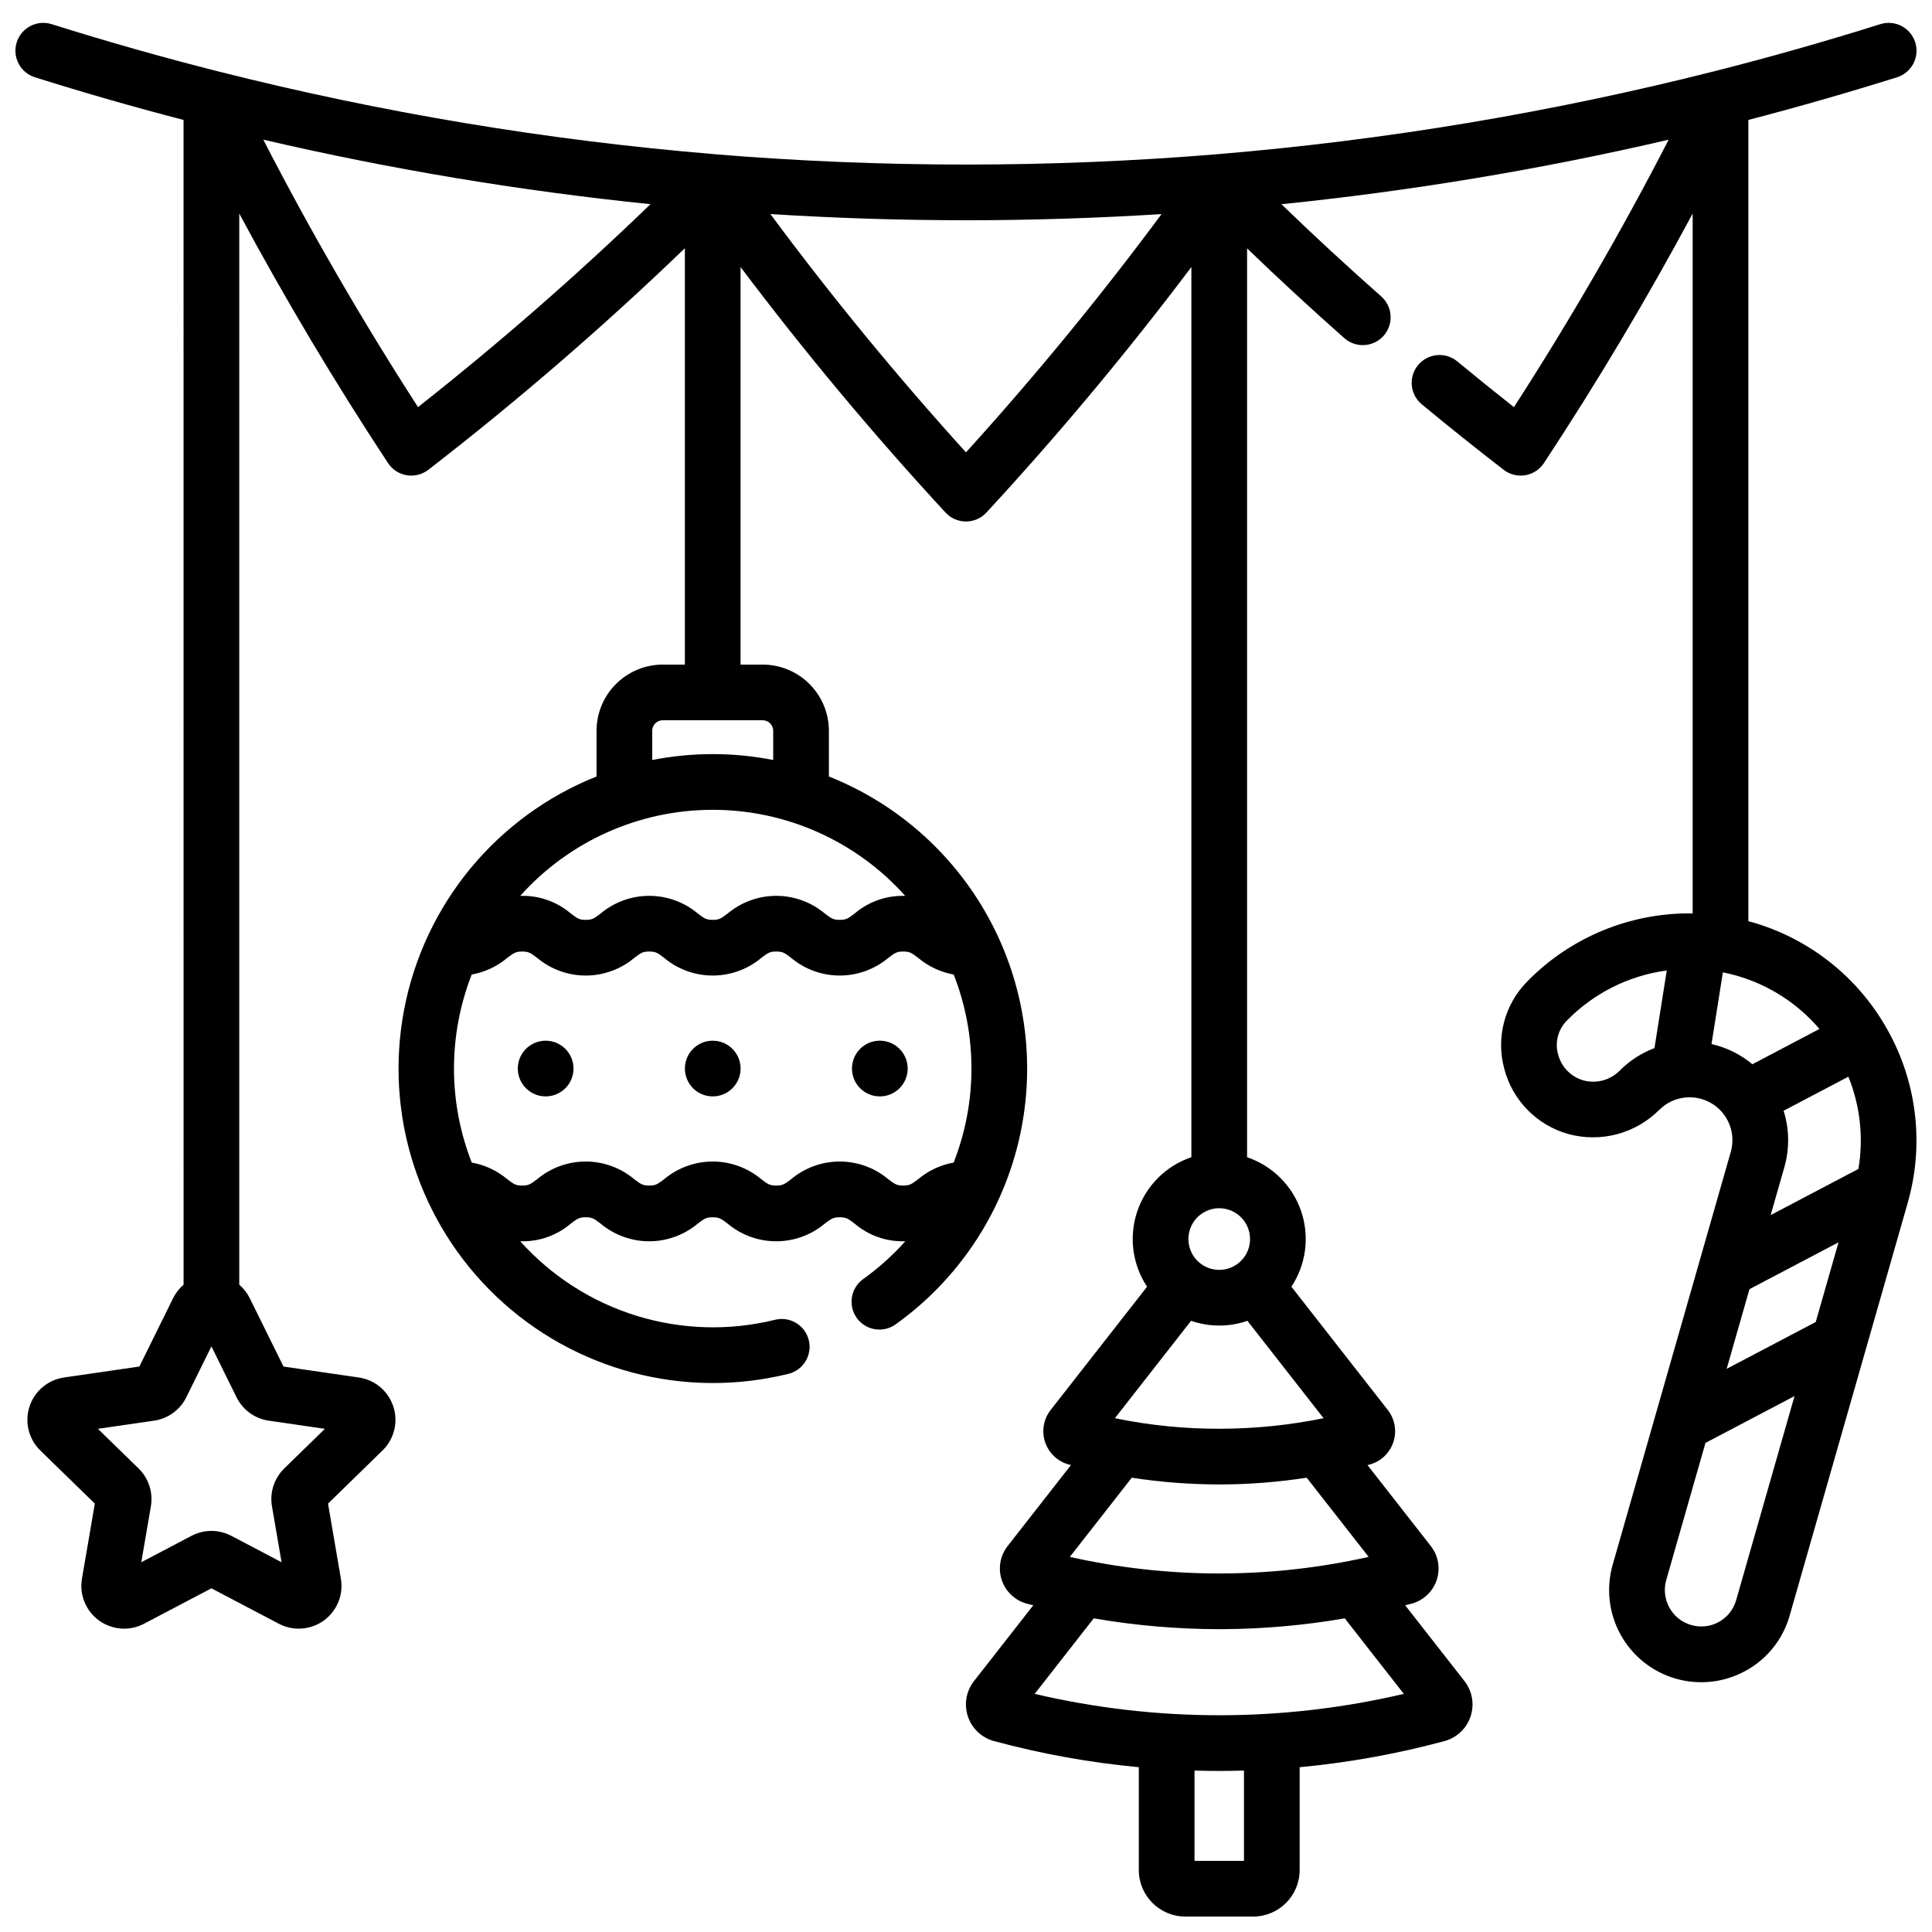 <?xml version="1.0" encoding="UTF-8"?>
<!-- The Best Svg Icon site in the world: iconSvg.co, Visit us! https://iconsvg.co -->
<svg width="800px" height="800px" version="1.1" viewBox="144 144 512 512" xmlns="http://www.w3.org/2000/svg">
 <defs>
  <clipPath id="a">
   <path d="m148.09 150h503.81v501.9h-503.81z"/>
  </clipPath>
 </defs>
 <g clip-path="url(#a)">
  <path d="m643.61 415.86c-0.121-0.227-0.254-0.449-0.395-0.664-7.824-13.035-20.297-22.617-34.91-26.812-0.32-0.094-0.645-0.164-0.969-0.25v-212.35c13.207-3.441 26.34-7.211 39.398-11.305 3.887-1.223 6.047-5.367 4.824-9.254-1.223-3.887-5.367-6.047-9.254-4.824-14.613 4.594-29.324 8.77-44.137 12.52l-0.023 0.004c-43.117 10.906-87.062 18.238-131.39 21.926-0.234 0.02-0.469 0.039-0.703 0.059-2.449 0.199-4.898 0.391-7.352 0.57-0.371 0.027-0.742 0.055-1.113 0.078-2.356 0.168-4.715 0.324-7.074 0.473-0.383 0.023-0.766 0.047-1.148 0.07-2.406 0.148-4.812 0.285-7.223 0.41-0.297 0.016-0.59 0.031-0.887 0.047-2.566 0.129-5.137 0.25-7.707 0.355-0.125 0.004-0.246 0.012-0.371 0.016-22.098 0.906-44.27 0.906-66.367 0-0.137-0.004-0.27-0.012-0.406-0.016-2.555-0.105-5.113-0.223-7.668-0.355-0.309-0.016-0.617-0.031-0.926-0.047-2.394-0.125-4.785-0.262-7.176-0.406-0.398-0.023-0.797-0.051-1.195-0.074-2.34-0.148-4.68-0.305-7.019-0.469-0.391-0.027-0.781-0.055-1.168-0.082-2.43-0.176-4.859-0.363-7.285-0.562-0.25-0.02-0.504-0.039-0.754-0.062l0.008-0.008c-44.32-3.684-88.262-11.02-131.38-21.922l-0.023-0.004c-14.809-3.75-29.52-7.926-44.133-12.52-3.891-1.223-8.031 0.938-9.258 4.824-1.223 3.887 0.938 8.031 4.824 9.254 13.051 4.106 26.184 7.875 39.395 11.305l0.004 308.67c-1.16 1-2.109 2.223-2.785 3.598l-8.93 18.094-19.969 2.902c-4.269 0.621-7.82 3.609-9.152 7.715-1.332 4.102-0.223 8.609 2.867 11.621l14.449 14.086-3.41 19.887c-0.73 4.254 1.02 8.551 4.512 11.086 3.488 2.535 8.117 2.871 11.938 0.863l17.859-9.391 17.859 9.391h0.004c3.816 2.008 8.445 1.672 11.938-0.863 3.488-2.535 5.238-6.836 4.508-11.086l-3.41-19.887 14.449-14.086c3.09-3.012 4.203-7.516 2.867-11.621-1.332-4.106-4.879-7.094-9.148-7.715l-19.969-2.902-8.93-18.094c-0.68-1.375-1.625-2.598-2.789-3.598v-283.86c12.051 22.453 25.242 44.602 39.422 66.125 1.129 1.719 2.922 2.883 4.949 3.223 2.027 0.336 4.102-0.188 5.727-1.441 23.703-18.336 46.402-37.938 67.992-58.719v110.34h-5.859c-4.656 0.008-9.117 1.859-12.406 5.148-3.289 3.289-5.141 7.75-5.148 12.406v12.102c-26.395 10.523-45.605 33.77-50.969 61.676-5.363 27.902 3.859 56.617 24.473 76.176 20.609 19.559 49.77 27.27 77.352 20.449 3.957-0.977 6.371-4.977 5.394-8.934-0.98-3.957-4.981-6.371-8.938-5.391-12.086 2.984-24.758 2.625-36.652-1.043-11.898-3.664-22.574-10.5-30.883-19.77 0.176 0.004 0.348 0.012 0.527 0.012 4.711 0.043 9.281-1.617 12.863-4.676 1.758-1.328 2.231-1.688 3.961-1.688s2.203 0.359 3.965 1.688c3.606 3.019 8.16 4.676 12.867 4.676 4.703 0 9.258-1.656 12.863-4.676 1.758-1.332 2.231-1.688 3.965-1.688 1.73 0 2.203 0.359 3.965 1.688h-0.004c3.609 3.019 8.164 4.676 12.867 4.676s9.258-1.656 12.867-4.676c1.758-1.328 2.231-1.688 3.965-1.688 1.73 0 2.207 0.359 3.965 1.688h-0.004c3.586 3.059 8.156 4.719 12.867 4.676 0.191 0 0.375-0.012 0.562-0.016-3.344 3.746-7.09 7.109-11.172 10.035-3.312 2.371-4.074 6.984-1.699 10.297 2.371 3.312 6.981 4.078 10.297 1.703 16.305-11.66 27.863-28.809 32.547-48.301 4.688-19.492 2.188-40.02-7.039-57.816-9.227-17.797-24.562-31.672-43.191-39.078v-12.102c-0.004-4.656-1.855-9.117-5.144-12.406-3.293-3.289-7.754-5.141-12.406-5.148h-5.859v-105.36c17.004 22.586 35.133 44.305 54.316 65.07 1.398 1.512 3.363 2.371 5.422 2.371s4.023-0.859 5.418-2.371c19.184-20.766 37.312-42.484 54.316-65.07v235.91c-6.727 2.277-12.016 7.551-14.312 14.273-2.301 6.719-1.352 14.125 2.566 20.051l-25.582 32.703c-1.867 2.414-2.402 5.602-1.434 8.496 0.973 2.894 3.324 5.113 6.269 5.91 0.195 0.055 0.391 0.098 0.582 0.148l-16.789 21.473c-1.992 2.547-2.574 5.922-1.555 8.988 1.02 3.07 3.512 5.422 6.633 6.269 0.57 0.156 1.148 0.285 1.723 0.434l-15.711 20.09c-2.078 2.652-2.684 6.168-1.621 9.363 1.062 3.199 3.656 5.648 6.906 6.531 12.578 3.394 25.422 5.715 38.395 6.926v27.262c0.008 6.801 5.519 12.312 12.32 12.32h17.977c6.805-0.004 12.32-5.516 12.328-12.32v-27.266 0.004c12.965-1.215 25.805-3.527 38.375-6.922 3.254-0.879 5.852-3.328 6.918-6.527 1.066-3.199 0.461-6.715-1.617-9.371l-15.711-20.09c0.57-0.148 1.141-0.277 1.707-0.434l0.004 0.004c3.121-0.844 5.617-3.195 6.641-6.266 1.023-3.07 0.441-6.449-1.555-8.996l-16.785-21.465c0.203-0.055 0.406-0.098 0.609-0.152 2.945-0.812 5.293-3.043 6.25-5.945 0.961-2.902 0.406-6.094-1.477-8.5l-25.547-32.672c3.918-5.926 4.863-13.332 2.566-20.051-2.301-6.719-7.59-11.992-14.312-14.27v-240.85c8.406 8.094 17.023 16.062 25.773 23.789 1.465 1.297 3.387 1.957 5.344 1.84 1.953-0.121 3.781-1.016 5.078-2.481 1.297-1.469 1.957-3.391 1.832-5.348-0.121-1.953-1.016-3.781-2.484-5.074-8.98-7.934-17.832-16.113-26.441-24.43 34.531-3.523 68.809-9.234 102.62-17.098-12.367 24.039-26.113 47.801-41.004 70.879-5.062-3.992-10.09-8.055-15.016-12.129h-0.004c-3.144-2.594-7.789-2.152-10.387 0.988-2.594 3.137-2.156 7.785 0.977 10.383 7.09 5.867 14.395 11.707 21.703 17.359 1.625 1.254 3.699 1.777 5.727 1.441 2.027-0.34 3.82-1.504 4.949-3.223 14.18-21.523 27.371-43.672 39.418-66.129v185.47l0.004 0.004c-16.492-0.258-32.359 6.281-43.887 18.078-5.973 6.066-8.273 14.848-6.051 23.066 2.16 8.355 8.594 14.941 16.898 17.297 4.246 1.176 8.73 1.199 12.988 0.07 4.258-1.133 8.137-3.375 11.242-6.5 3.668-3.629 9.324-4.328 13.766-1.703 4.441 2.625 6.555 7.918 5.144 12.879l-31.305 109.43c-1.781 6.223-1.016 12.898 2.125 18.559 3.137 5.66 8.398 9.844 14.621 11.625s12.898 1.02 18.559-2.121c5.664-3.117 9.84-8.371 11.598-14.59l31.301-109.43c0.172-0.598 0.312-1.191 0.465-1.789 0.082-0.258 0.152-0.516 0.203-0.781 3.59-15.051 1.219-30.906-6.617-44.25-0.008-0.012-0.012-0.027-0.02-0.043zm-428.39 104.63 14.883 2.164-10.77 10.496h0.004c-2.676 2.606-3.894 6.356-3.262 10.035l2.543 14.824-13.312-7c-3.305-1.734-7.25-1.734-10.551 0l-13.312 7 2.543-14.824h-0.004c0.633-3.68-0.586-7.43-3.258-10.031l-10.77-10.5 14.883-2.164c3.691-0.535 6.883-2.856 8.535-6.199l6.656-13.488 6.656 13.488c1.652 3.344 4.844 5.664 8.535 6.199zm39.562-268.6c-14.891-23.078-28.637-46.84-41.004-70.879 33.809 7.863 68.082 13.574 102.61 17.098-19.625 18.941-40.188 36.891-61.609 53.781zm141.96 150.37c6.277 16.02 6.273 33.816-0.012 49.832-3.465 0.621-6.707 2.137-9.402 4.402-1.758 1.332-2.234 1.688-3.965 1.688-1.73 0-2.203-0.359-3.965-1.688-3.606-3.019-8.16-4.676-12.867-4.676-4.703 0-9.258 1.656-12.863 4.676-1.758 1.332-2.231 1.688-3.965 1.688-1.73 0-2.203-0.359-3.965-1.688-3.606-3.019-8.16-4.676-12.863-4.676-4.707 0.004-9.262 1.656-12.867 4.68-1.758 1.328-2.231 1.688-3.965 1.688-1.73 0-2.203-0.359-3.965-1.688h0.004c-3.606-3.023-8.16-4.68-12.867-4.68-4.703 0-9.258 1.656-12.863 4.68-1.758 1.328-2.231 1.688-3.961 1.688s-2.203-0.359-3.961-1.688c-2.699-2.269-5.945-3.789-9.414-4.406-6.273-16.02-6.273-33.812 0-49.832 3.469-0.617 6.715-2.137 9.414-4.406 1.762-1.332 2.234-1.688 3.965-1.688 1.73 0 2.203 0.359 3.965 1.688 3.606 3.023 8.16 4.676 12.863 4.676 4.707 0 9.262-1.652 12.867-4.676 1.758-1.332 2.231-1.688 3.965-1.688 1.73 0 2.203 0.359 3.961 1.688 3.606 3.023 8.16 4.676 12.867 4.676 4.703 0 9.258-1.652 12.867-4.676 1.758-1.332 2.231-1.688 3.965-1.688 1.73 0 2.203 0.359 3.961 1.688h-0.004c3.609 3.023 8.164 4.676 12.867 4.676s9.258-1.652 12.867-4.676c1.758-1.332 2.231-1.688 3.961-1.688 1.73 0 2.203 0.359 3.961 1.688 2.699 2.269 5.941 3.789 9.414 4.406zm-12.848-20.84c-0.176-0.004-0.348-0.012-0.527-0.012-4.711-0.043-9.281 1.617-12.867 4.676-1.758 1.328-2.231 1.688-3.961 1.688s-2.203-0.359-3.961-1.688c-3.609-3.023-8.164-4.676-12.867-4.676s-9.258 1.652-12.867 4.676c-1.758 1.332-2.231 1.688-3.961 1.688s-2.203-0.359-3.965-1.688c-3.606-3.023-8.16-4.676-12.863-4.676-4.707 0-9.262 1.652-12.867 4.676-1.758 1.332-2.231 1.688-3.961 1.688s-2.203-0.359-3.965-1.688c-3.586-3.059-8.156-4.719-12.867-4.676-0.184 0-0.355 0.008-0.531 0.016v-0.004c12.984-14.516 31.539-22.812 51.016-22.812 19.477 0 38.031 8.297 51.016 22.812zm-37.777-46.547c1.543 0 2.789 1.25 2.793 2.793v7.746-0.004c-10.586-2.082-21.477-2.082-32.062 0v-7.746 0.004c0-1.543 1.25-2.793 2.793-2.793zm53.879-70.992c-18.402-20.305-35.773-41.473-51.828-63.148 0.125 0.008 0.246 0.012 0.371 0.02 8.426 0.527 16.867 0.926 25.32 1.195 0.105 0.004 0.211 0.008 0.316 0.012 4.234 0.133 8.469 0.23 12.707 0.301 0.113 0 0.227 0.004 0.34 0.004 4.254 0.066 8.512 0.102 12.77 0.109 4.266 0 8.531-0.035 12.793-0.109 0.102-0.004 0.203-0.004 0.305-0.004 4.25-0.066 8.5-0.168 12.746-0.301 0.086-0.004 0.172-0.008 0.258-0.008 8.465-0.27 16.914-0.668 25.355-1.195 0.125-0.008 0.246-0.012 0.371-0.02-16.051 21.676-33.422 42.844-51.824 63.145zm73.672 373.26h-13.109v-23.922c2.184 0.062 4.367 0.102 6.551 0.102 0.273 0 0.555 0 0.828-0.004 1.91-0.008 3.82-0.047 5.727-0.102zm-5.781-38.582c-0.258 0-0.516 0-0.777 0.004v-0.004c-16.469 0-32.879-1.902-48.91-5.664l15.652-20.016c10.984 1.902 22.113 2.859 33.262 2.867h0.707-0.004c10.914-0.047 21.801-1.004 32.555-2.867l15.652 20.012-0.004 0.004c-15.777 3.703-31.926 5.602-48.133 5.664zm38.816-41.965c-12.781 2.871-25.84 4.344-38.938 4.391h-0.652c-13.32 0-26.598-1.473-39.594-4.391l16.41-20.984v-0.004c7.664 1.184 15.402 1.781 23.156 1.785h0.574c7.578-0.031 15.141-0.629 22.629-1.785zm-11.941-36.754h-0.004c-8.934 1.824-18.031 2.762-27.152 2.793-9.453 0.055-18.887-0.883-28.145-2.797l20.184-25.805c4.84 1.672 10.098 1.672 14.934 0zm-19.48-47.48h-0.004c0 3.305-1.988 6.281-5.039 7.547-3.055 1.262-6.566 0.566-8.902-1.77-2.336-2.336-3.035-5.852-1.77-8.902 1.262-3.051 4.242-5.043 7.543-5.043 4.508 0.008 8.164 3.66 8.168 8.168zm107.17-50.609h-0.004c-3.391 1.293-6.477 3.277-9.059 5.828-2.508 2.637-6.254 3.688-9.766 2.734-3.301-0.938-5.856-3.555-6.711-6.879-0.898-3.195-0.004-6.625 2.336-8.977 7.086-7.258 16.406-11.93 26.465-13.266zm16.516-0.711c-0.465-0.133-0.934-0.242-1.402-0.352l3.016-19c1.223 0.246 2.438 0.523 3.648 0.871h-0.004c8.547 2.453 16.18 7.363 21.949 14.125l-17.773 9.348c-2.769-2.301-5.981-3.996-9.438-4.988zm5.125 147.05h-0.004c-0.703 2.449-2.352 4.519-4.582 5.75-2.231 1.23-4.859 1.523-7.309 0.812-5.113-1.469-8.078-6.797-6.629-11.918l10.398-36.348 23.602-12.41zm21.094-73.742-23.602 12.41 6.039-21.113 23.602-12.41zm11.309-40.559-23.258 12.227 3.637-12.707c1.402-4.894 1.332-10.094-0.203-14.949l17.168-9.023c3.137 7.746 4.055 16.215 2.656 24.453zm-259.33-33.992c-2.988 0-5.68 1.797-6.82 4.555-1.141 2.758-0.512 5.934 1.602 8.043 2.109 2.113 5.285 2.742 8.043 1.602 2.758-1.145 4.555-3.836 4.555-6.82 0-4.074-3.305-7.379-7.379-7.379zm-44.281 0c-2.984 0-5.676 1.797-6.82 4.555-1.141 2.758-0.508 5.934 1.602 8.043 2.109 2.113 5.285 2.742 8.043 1.602 2.758-1.145 4.555-3.836 4.555-6.82 0-4.074-3.305-7.379-7.379-7.379zm-44.281 0c-2.984 0-5.676 1.797-6.816 4.555-1.145 2.758-0.512 5.934 1.598 8.043 2.113 2.113 5.285 2.742 8.043 1.602 2.758-1.145 4.555-3.836 4.555-6.82 0-4.074-3.301-7.379-7.379-7.379z"/>
 </g>
</svg>